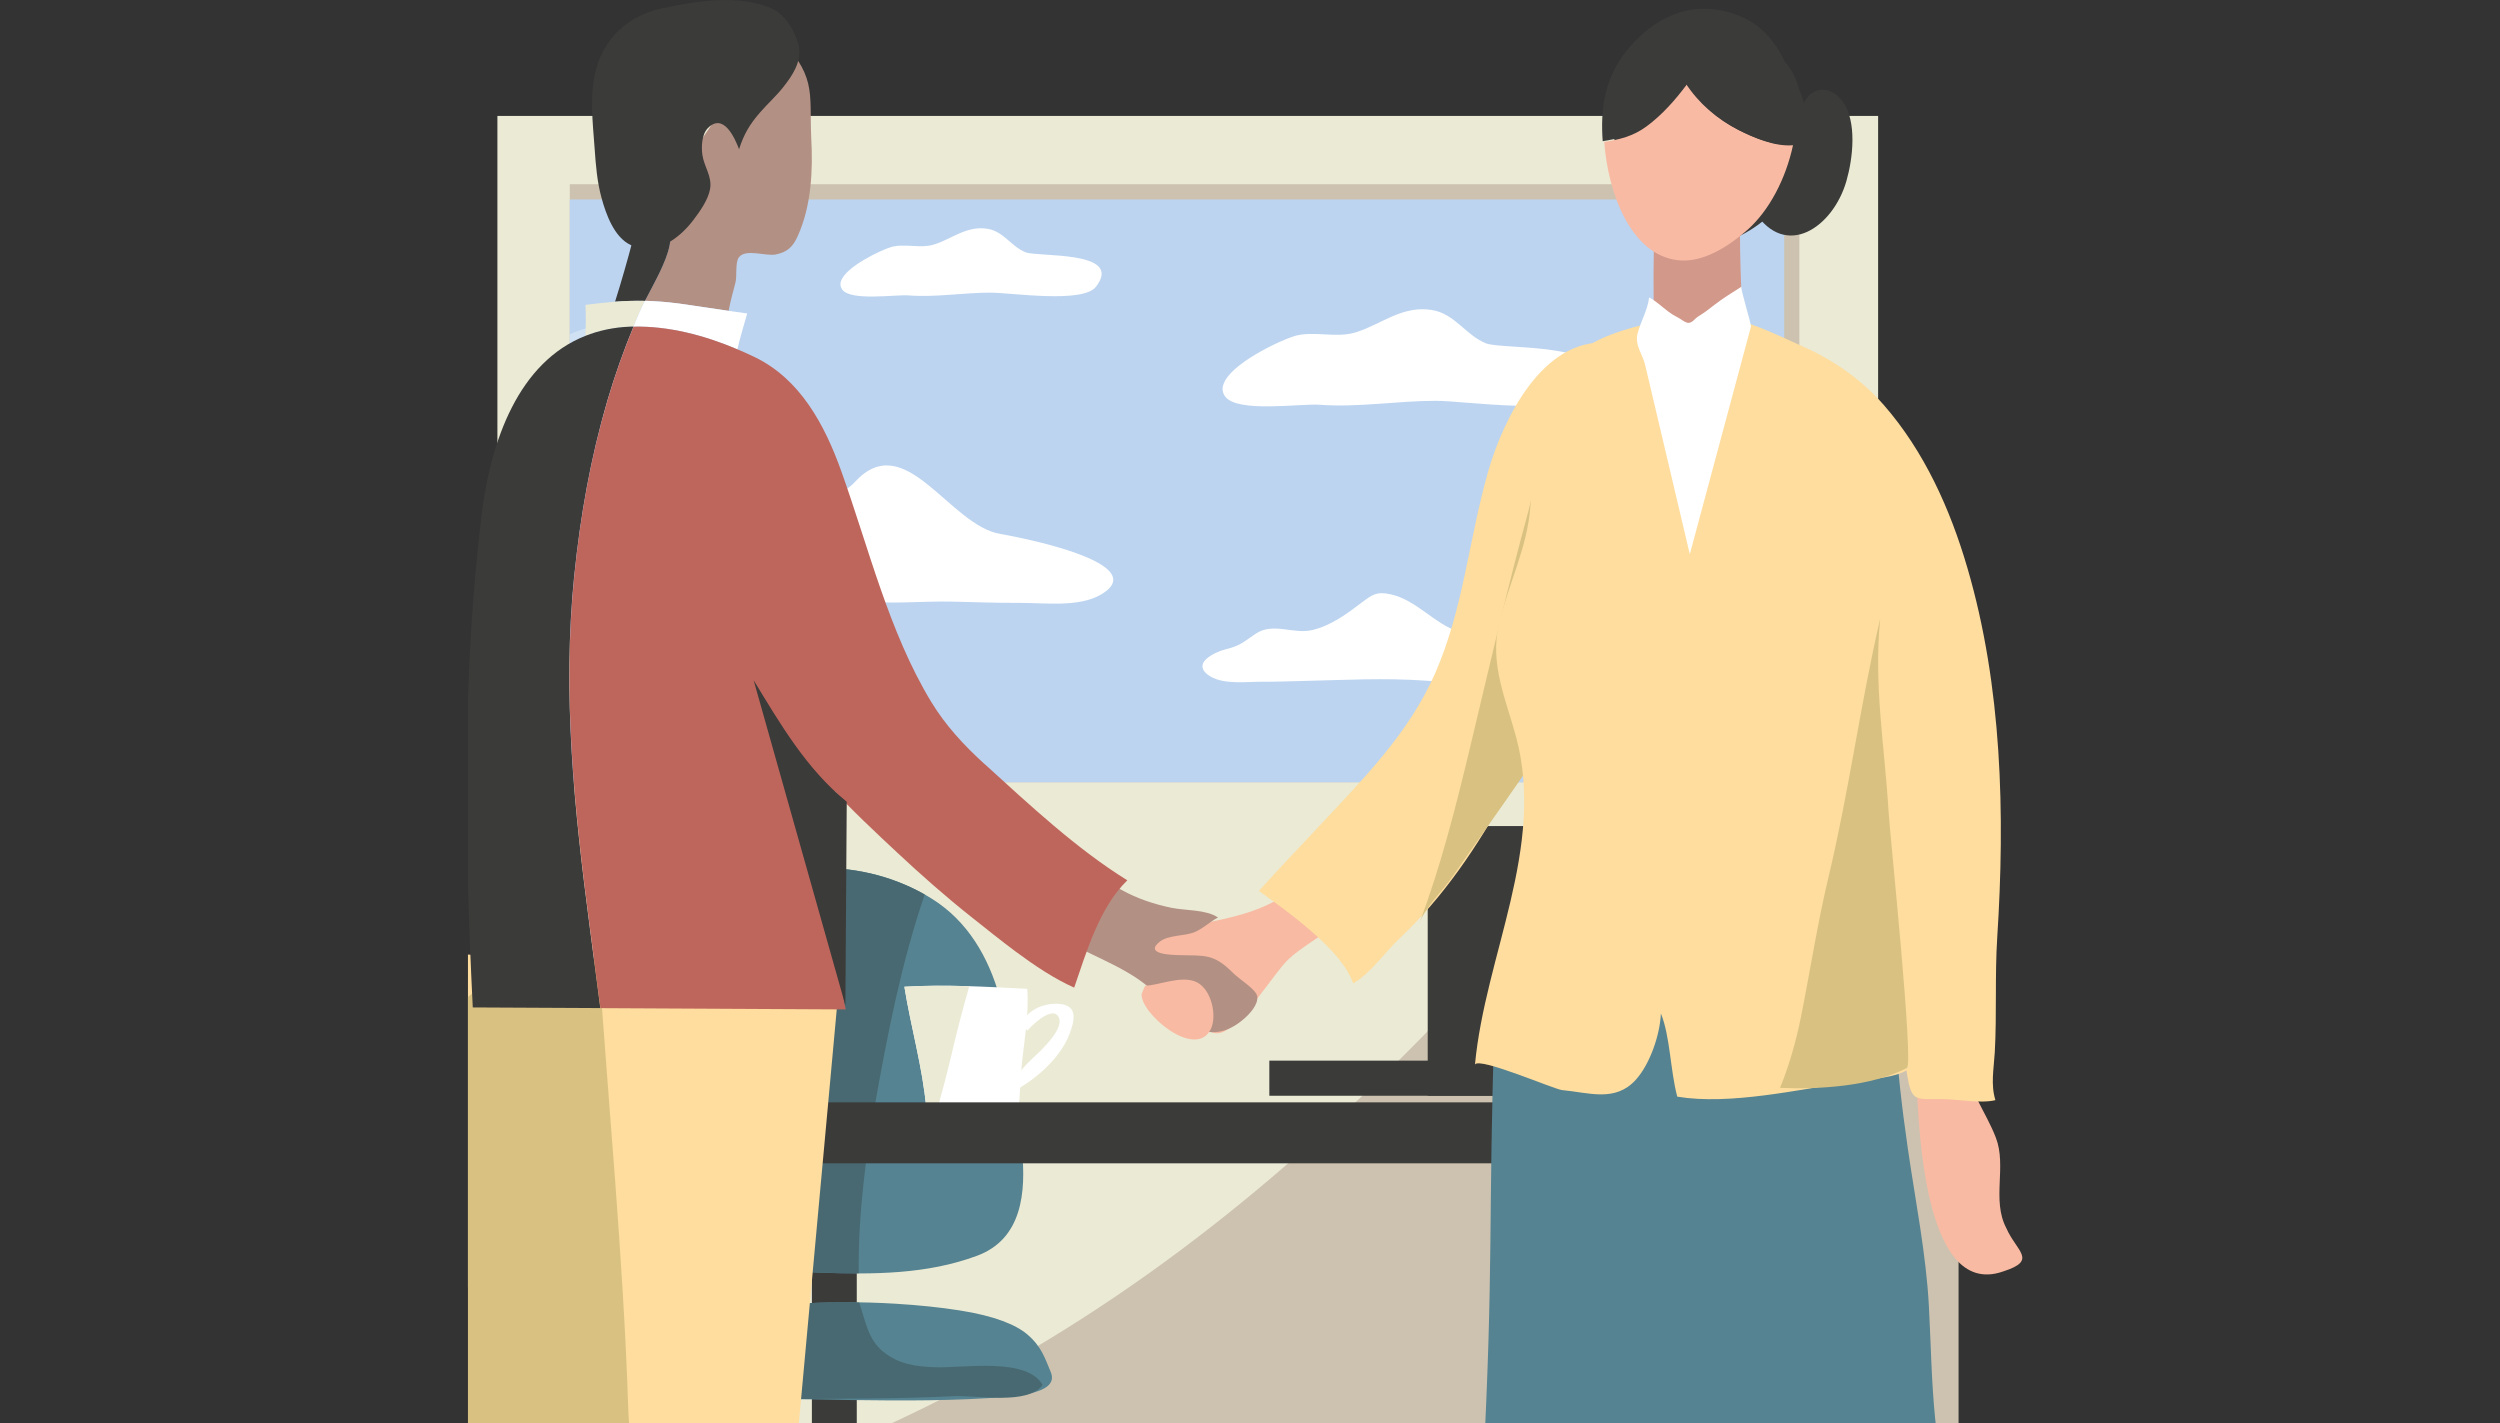 <svg width="390" height="222" viewBox="0 0 390 222" fill="none" xmlns="http://www.w3.org/2000/svg">
<rect x="0" y="0" width="390" height="222" fill="#333333" stroke="none"/>
<g clip-path="url(#clip0_1_166)">
<g clip-path="url(#clip1_1_166)">
<path d="M77.595 18.085V128.12V150.684V229.319H292.986V18.085H77.595Z" fill="#EBEAD5"/>
<path d="M305.536 229.692V173.318C305.536 151.168 309.299 125.951 297.183 106.293C295.428 103.438 294.6 101.36 291.877 99.131C284.522 93.12 274.616 97.467 268.028 102.46C264.729 104.961 264.134 106.857 262.581 110.408C260.533 115.108 257.234 119.577 254.329 123.793C244.684 137.803 233.083 150.391 221.129 162.495C197.523 186.4 172.222 206.251 141.594 220.846C133.292 224.81 124.838 228.602 116.545 232.153C118.28 231.407 122.215 231.951 124.232 231.709C126.785 231.407 129.398 230.892 131.637 230.337C133.927 229.773 136.247 229.682 138.85 229.682H197.966C225.456 229.682 252.947 229.682 280.447 229.682H305.546L305.536 229.692Z" fill="#CDC2B0"/>
<path d="M133.655 194.923H126.654V232.567H133.655V194.923Z" fill="#3B3B3A"/>
<path d="M135.602 136.209C139.062 136.996 142.421 138.348 145.417 140.234C150.946 143.694 154.204 149.312 155.929 155.475C158.169 163.443 158.633 171.291 159.43 179.43C160.065 185.936 159.49 193.269 152.439 195.892C144.58 198.817 136.207 198.817 128.056 198.544C124.243 198.413 120.389 198.02 116.606 198.302C112.046 198.645 105.025 199.523 101.645 195.024C98.367 190.657 98.921 181.811 98.851 176.697C98.71 166.913 100.071 157.785 105.025 149.675C108.757 143.573 113.176 139.084 119.32 136.936C124.394 135.16 130.134 134.979 135.602 136.22V136.209Z" fill="#558391"/>
<path d="M139.798 203.386C143.269 203.598 146.628 203.941 149.644 204.415C155.183 205.282 158.482 206.664 160.247 208.157C162.527 210.094 163.041 211.99 163.889 213.967C164.565 215.54 164.03 217.316 156.999 217.901C149.15 218.556 140.787 218.516 132.636 218.405C128.823 218.354 124.969 218.233 121.186 218.284C116.626 218.344 109.605 218.516 106.205 217.406C102.896 216.337 103.411 214.199 103.31 212.958C103.118 210.598 104.419 208.399 109.332 206.462C113.025 205.01 117.423 203.951 123.546 203.467C128.611 203.063 134.351 203.053 139.819 203.386H139.798Z" fill="#558391"/>
<path d="M136.489 172.37C138.457 161.264 140.605 150.229 144.257 139.538C141.564 138.015 138.628 136.895 135.612 136.209C130.144 134.968 124.404 135.15 119.33 136.925C113.186 139.074 108.767 143.572 105.035 149.665C100.081 157.774 98.72 166.913 98.861 176.687C98.931 181.8 98.377 190.646 101.655 195.014C105.035 199.513 112.056 198.635 116.616 198.292C120.409 198.01 124.253 198.403 128.066 198.534C130.023 198.605 131.98 198.645 133.957 198.645C133.846 189.053 135.228 179.46 136.489 172.37Z" fill="#486971"/>
<path d="M123.526 203.467C117.393 203.951 113.004 205.01 109.312 206.462C104.399 208.389 103.098 210.598 103.29 212.958C103.39 214.189 102.886 216.327 106.185 217.406C109.585 218.516 116.606 218.344 121.166 218.284C130.447 218.163 139.587 218.264 148.847 217.8C152.328 217.628 160.378 219.242 162.648 216.045C160.146 211.667 150.179 213.462 145.841 213.291C142.764 213.17 140.212 212.827 137.761 210.85C135.35 208.903 134.996 205.918 134.028 203.204C130.548 203.013 126.987 203.204 123.516 203.477L123.526 203.467Z" fill="#486971"/>
<path d="M160.247 154.254C153.891 153.942 147.445 153.538 141.09 153.932C142.058 160.044 143.975 166.671 144.489 172.814L158.239 175.799C159.168 173.459 159.077 169.404 159.349 166.57C159.722 162.646 160.58 158.158 160.247 154.244V154.254Z" fill="white"/>
<path d="M151.208 153.851C147.829 153.75 144.439 153.73 141.08 153.932C142.048 160.044 143.965 166.671 144.479 172.814L146.184 173.187C146.961 170.373 147.718 167.548 148.393 164.684C149.251 161.032 150.169 157.432 151.208 153.851Z" fill="#EBEAD5"/>
<path d="M245.27 171.966H124.707V181.478H245.27V171.966Z" fill="#3B3B3A"/>
<path d="M88.884 28.737V77.344V87.3V122.028H280.699V28.737H88.884Z" fill="#CDC2B0"/>
<path d="M88.884 31.117V78.484V88.187V122.028H278.338V31.117H88.884Z" fill="#BCD4F0"/>
<g opacity="0.3">
<path d="M103.824 56.182C100.626 54.851 99.002 51.593 95.451 50.998C92.98 50.584 90.891 51.25 88.884 52.148V65.513C91.264 65.341 93.645 65.17 96.026 65.17C100.707 65.17 116.545 67.641 119.481 63.858C125.796 55.718 106.548 57.322 103.824 56.193V56.182Z" fill="white"/>
</g>
<path d="M173.543 89.831C173.937 90.759 173.473 91.758 171.707 92.777C168.257 94.784 162.809 94.027 158.986 94.047C155.546 94.068 152.116 93.937 148.686 93.856C143.723 93.735 138.689 94.35 133.746 93.684C131.788 93.422 130.588 91.314 128.934 90.436C126.24 89.004 123.668 88.258 123.647 84.677C123.627 80.178 127.108 78.676 130.598 77.072C131.637 76.598 132.545 76.073 133.312 75.236C141.211 66.572 148.02 81.984 156.101 83.305C158.007 83.618 172.03 86.271 173.533 89.821L173.543 89.831Z" fill="white"/>
<path d="M187.626 103.66C187.465 104.255 187.767 104.911 188.877 105.556C191.026 106.807 194.436 106.343 196.826 106.353C198.975 106.363 201.124 106.282 203.263 106.232C209.749 106.081 215.893 105.728 222.37 106.182C225.81 106.424 232.589 107.15 234.506 103.357C236.321 99.767 229.502 99.192 227.535 98.546C223.721 97.285 220.977 93.614 216.962 92.716C214.743 92.222 214.057 92.776 212.402 94.017C210.133 95.732 207.691 97.578 204.736 98.284C201.77 99 198.642 97.033 195.908 98.849C194.082 100.059 193.568 100.705 191.328 101.259C189.896 101.612 187.929 102.54 187.616 103.65L187.626 103.66Z" fill="white"/>
<path d="M190.834 60.005C190.632 60.641 190.703 61.266 191.117 61.841C193.003 64.464 202.95 62.92 205.855 63.142C211.888 63.596 217.941 62.527 223.984 62.527C228.665 62.527 244.503 64.998 247.438 61.216C253.754 53.076 234.506 54.68 231.782 53.55C228.584 52.218 226.96 48.961 223.409 48.365C218.748 47.589 215.469 50.625 211.464 51.855C208.347 52.814 204.846 51.512 201.82 52.461C199.732 53.106 191.853 56.747 190.844 60.005H190.834Z" fill="white"/>
<path d="M131.183 43.877C131.042 44.321 131.092 44.754 131.385 45.168C132.706 47.014 139.708 45.924 141.745 46.086C145.982 46.408 150.24 45.652 154.487 45.652C157.775 45.652 168.903 47.387 170.971 44.734C175.409 39.015 161.881 40.145 159.965 39.348C157.715 38.42 156.575 36.12 154.083 35.697C150.805 35.152 148.504 37.28 145.69 38.148C143.501 38.823 141.039 37.906 138.911 38.571C137.448 39.025 131.91 41.587 131.193 43.877H131.183Z" fill="white"/>
<path d="M276.724 128.866H222.723V170.937H276.724V128.866Z" fill="#3B3B3A"/>
<path d="M276.724 165.46H198.017V170.937H276.724V165.46Z" fill="#3B3B3A"/>
<path d="M188.06 143.905C187.919 143.956 187.767 143.996 187.626 144.047C185.548 144.753 185.306 146.346 184.852 148.223C184.327 150.421 183.651 151.622 182.653 153.518C181.24 156.201 183.934 157.825 186.062 159.197C188.837 160.982 189.724 162.273 192.368 159.903C195.364 157.22 197.583 153.7 200.115 150.603C201.376 149.05 203.242 147.849 205.068 146.599C207.53 144.924 209.911 143.179 210.637 140.426C208.841 139.195 205.684 135.967 203.263 136.915C202.435 137.238 201.003 139.205 200.075 139.841C196.605 142.181 191.661 143.3 187.586 144.037C184.136 144.652 179.485 144.783 177.225 148.071C174.512 152.015 182.128 150.068 184.226 151.642" fill="#F8BAA2"/>
<path d="M242.667 108.834C242.394 109.44 242.112 110.035 241.799 110.63C239.509 115.007 237.401 119.466 235.02 123.793C230.49 132.034 225.214 139.911 218.334 146.387C216.095 148.495 213.694 151.985 211.081 153.407C209.396 148.223 200.781 142.14 196.383 138.983C199.389 135.645 202.486 132.407 205.603 129.068C212.544 121.624 219.666 114.554 223.842 105.123C228.291 95.056 229.129 84.122 232.135 73.602C234.465 65.452 240.639 52.652 250.838 53.479C260.17 54.236 254.419 72.664 253.269 78.524C251.978 85.06 249.527 91.294 246.944 97.447C245.35 101.239 244.331 105.153 242.677 108.834H242.667Z" fill="#FEDD9E"/>
<path d="M243.272 109.077C241.981 113.242 240.195 117.216 237.693 120.858C234.041 126.183 230.269 131.428 226.596 136.734C225.033 138.983 222.38 141.485 221.431 143.966C224.74 135.302 227.202 125.518 229.431 116.188C232.337 104.053 235.121 91.778 238.43 79.755C239.328 76.487 241.92 61.7 246.722 61.69C248.336 65.755 247.196 72.523 247.035 76.83C246.642 87.3 246.48 98.768 243.272 109.077Z" fill="#D8C181"/>
<path d="M312.971 191.555C310.691 187.187 313.072 181.932 311.357 177.484C309.753 173.308 307.089 170.292 306.625 165.511C306.424 163.423 306.091 159.621 304.073 158.259C302.52 157.21 299.675 157.795 298.868 159.449C298.101 161.023 298.868 164.997 298.928 166.711C299.19 173.338 299.584 202.932 312.527 198.333C317.924 196.588 314.585 195.267 312.971 191.555Z" fill="#F8BAA2"/>
<path d="M70.15 158.047C69.383 167.236 71.058 177.988 71.502 185.835C71.986 194.48 73.499 202.841 74.034 211.405C74.538 219.565 75.275 227.957 76.506 236.067C76.808 238.054 76.475 241.463 77.514 243.178C79.593 246.577 78.705 244.62 81.913 244.499C84.98 244.378 87.36 243.783 91.032 244.317C94.069 244.761 97.146 245.094 100.233 245.134C112.429 245.296 122.941 240.313 124.162 227.049C124.162 227.049 130.931 153.165 130.931 153.125C130.568 156.988 77.676 148.747 72.107 148.888C71.018 151.602 70.422 154.728 70.14 158.057L70.15 158.047Z" fill="#FEDD9E"/>
<path d="M286.429 87.663C284.976 83.537 282.464 80.219 280.548 76.386C279.065 73.43 277.582 70.566 275.594 67.903C272.76 64.111 269.037 61.71 266.485 57.625C265.385 55.88 263.408 52.289 265.648 50.272C268.533 47.669 277.864 52.592 280.649 53.782C285.733 55.971 290.222 59.017 293.874 63.182C300.189 70.415 304.235 79.412 306.928 88.641C312.315 107.059 312.809 126.99 311.569 146.235C311.185 152.227 311.518 158.188 311.185 164.159C311.034 166.741 310.529 169.203 311.286 171.623C308.905 172.198 305.405 171.462 302.802 171.452C298.938 171.442 298.262 171.845 297.607 168.204C295.357 155.828 295.871 142.756 295.196 130.087C294.812 122.784 291.11 98.96 289.597 91.879" fill="#FEDD9E"/>
<path d="M231.318 230.004C233.063 196.789 232.115 190.566 233.154 159.318L242.637 144.551C243.615 140.839 252.14 138.317 255.812 136.835C262.086 134.313 265.557 134.777 272.296 136.169C277.743 137.289 290.192 137.036 293.561 141.434C297.112 146.064 295.357 154.89 295.639 160.266C295.982 166.681 296.699 172.773 297.607 179.067C298.787 187.268 300.482 195.599 300.916 203.911C301.218 209.73 301.309 215.571 301.884 221.32C302.166 224.104 303.004 226.757 302.782 229.641" fill="#558391"/>
<path d="M290.041 81.005C287.962 71.544 286.954 61.851 279.942 54.7C277.814 52.531 275.019 51.512 271.973 51.018C266.808 50.191 260.129 49.556 254.944 51.018C249.92 52.44 245.259 54.337 243.07 59.128C240.205 65.371 239.207 72.27 238.732 78.998C238.278 85.494 235.313 90.981 233.83 97.346C232.367 103.62 234.939 109.137 236.493 114.907C241.164 132.205 231.691 149.009 230.097 166.056C230.844 164.886 242.445 169.929 243.666 170.05C247.903 170.453 251.978 171.976 255.176 168.456C257.426 165.975 258.969 161.355 259.1 158.107C260.563 161.708 260.563 167.014 261.653 171.079C269.874 172.44 280.396 169.969 288.719 168.799C296.618 167.69 300.441 168.133 299.927 159.247C299.412 150.421 299.745 141.757 298.565 132.931C297.304 123.42 296.124 113.847 294.752 104.396C293.602 96.499 291.756 88.782 290.041 81.005Z" fill="#FEDD9E"/>
<path d="M294.621 126.688C294.015 116.46 292.27 106.918 293.309 96.529C290.212 109.833 288.477 123.309 285.249 136.815C283.514 144.087 282.414 151.359 280.931 158.743C280.215 162.303 279.095 166.308 277.683 169.707C283.776 169.969 291.947 169.485 297.475 166.6C298.575 166.025 294.832 130.248 294.621 126.698V126.688Z" fill="#D8C181"/>
<path d="M72.46 156.11C70.191 158.793 70.422 162.949 70.745 167.699C70.957 170.927 71.673 174.074 71.704 177.312C71.764 184.715 70.12 192.18 69.525 199.563C68.788 208.661 68.677 218.576 70.352 227.563C70.977 230.902 71.179 236.722 74.972 237.801C76.828 238.336 79.845 237.135 81.62 236.702C85.898 235.663 90.276 234.866 94.503 233.676C98.074 232.677 98.437 232.657 98.478 229.258C98.518 225.96 98.094 222.651 97.993 219.363C97.216 195.831 94.876 172.259 93.323 148.757C93.454 150.966 78.755 153.104 77.323 153.437C75.043 153.962 73.499 154.879 72.47 156.09L72.46 156.11Z" fill="#D8C181"/>
<path d="M173.926 138.237C174.28 138.449 174.623 138.65 174.986 138.842C177.417 140.184 180.08 141.071 182.794 141.626C184.933 142.06 188.151 141.868 190.007 143.129C188.655 143.845 187.616 144.914 186.264 145.449C184.761 146.044 182.289 145.842 180.938 146.891C178.436 148.848 182.663 148.969 183.904 148.999C187.939 149.12 189.321 148.697 192.408 151.834C193.275 152.711 195.929 154.325 196.12 155.394C196.362 156.705 194.869 158.259 193.972 159.015C188.756 163.443 184.529 159.751 180.938 155.697C176.943 151.178 170.799 149.514 165.664 146.407C162.376 144.42 159.289 141.787 155.949 139.992C156.333 138.66 157.705 138.086 158.502 137.077C159.924 135.271 160.529 132.901 161.932 131.096C166.35 132.659 169.932 135.836 173.906 138.227L173.926 138.237Z" fill="#B39084"/>
<path d="M178.648 153.76C180.605 153.79 184.327 152.055 186.698 153.225C188.978 154.355 189.916 158.47 188.867 160.579C186.476 165.4 177.72 157.966 178.103 154.991" fill="#F8BAA2"/>
<path d="M269.047 34.567C269.017 35.333 269.138 35.999 269.642 36.574C271.135 35.989 272.326 34.194 273.718 33.013C278.59 40.599 285.995 35.404 288.043 28.232C289.052 24.712 289.728 19.003 287.468 15.846C285.471 13.062 281.98 13.385 281.062 17.087C280.78 10.944 278.157 8.271 272.79 6.052C268.644 4.337 265.052 3.55 260.492 4.61C251.625 6.657 251.01 13.919 251.776 21.071C252.452 27.335 252.704 36.291 260.2 38.178C268.008 40.145 276.492 35.384 280.164 28.263C283.695 21.414 282.041 13.092 276.684 8.453" fill="#3B3B3A"/>
<path d="M258.384 34.93C257.769 34.95 257.98 49.979 258.011 51.603C259.655 51.502 261.431 51.775 263.105 51.855C266.011 51.996 269.209 51.694 272.023 52.158C271.791 50.423 271.065 33.367 271.68 33.266C270.157 33.508 268.523 33.931 267.009 34.304C264.124 35.011 261.299 34.829 258.374 34.94L258.384 34.93Z" fill="#D2988A"/>
<path d="M271.428 20.385C268.109 18.711 265.224 16.22 263.196 13.113C261.4 15.524 259.322 17.914 256.83 19.74C254.742 21.273 252.614 21.767 250.263 22.15C250.848 30.129 254.379 39.691 261.693 40.589C265.617 41.073 269.673 38.43 272.568 35.888C276.038 32.832 278.611 27.809 279.71 22.655C276.865 22.917 273.516 21.434 271.438 20.385H271.428Z" fill="#F8BAA2"/>
<path d="M271.67 44.724C270.238 45.642 268.734 46.55 267.362 47.629C266.545 48.275 265.779 48.849 264.911 49.374C264.356 49.717 263.892 50.564 263.156 50.332C262.661 50.181 262.177 49.737 261.723 49.515C261.188 49.243 260.704 48.95 260.23 48.587C259.252 47.851 258.354 46.973 257.264 46.398C257.042 48.386 255.923 50.161 255.448 52.097C255.015 53.863 256.225 55.214 256.619 56.848C256.861 57.857 257.093 58.865 257.335 59.864C258.626 65.341 259.917 70.808 261.209 76.285C262.006 79.674 262.813 83.063 263.61 86.462L273.153 50.947C273.153 50.262 271.418 44.886 271.69 44.724H271.67Z" fill="white"/>
<path d="M279.155 11.388C277.915 7.908 275.736 4.64 272.346 2.935C270.157 1.836 267.574 1.231 264.992 1.392C260.18 1.685 255.902 4.872 253.068 8.826C251.625 10.843 250.747 13.143 250.293 15.473C249.93 17.299 249.839 19.588 250.021 22.029C252.371 21.646 254.51 21.152 256.588 19.619C259.08 17.783 261.158 15.402 262.954 12.992C264.982 16.098 267.877 18.59 271.186 20.264C273.264 21.313 276.613 22.796 279.458 22.534C280.305 18.59 280.295 14.575 279.155 11.388Z" fill="#3B3B3A"/>
<path d="M104.47 38.218C103.935 40.952 102.059 44.099 100.616 46.923C102.25 46.963 103.965 47.094 105.862 47.337C106.336 47.397 110.664 48.043 113.67 48.486C113.932 47.024 114.346 45.561 114.719 44.139C115.012 43.05 114.659 41.012 115.254 40.165C116.253 38.733 119.471 40.004 120.994 39.701C122.83 39.338 123.688 38.511 124.444 36.836C126.573 32.136 126.835 26.619 126.553 21.485C126.23 14.051 127.511 11.912 120.843 5.074L103.057 31.107C103.108 31.501 103.158 31.894 103.219 32.277C103.612 34.587 104.873 36.06 104.46 38.198L104.47 38.218Z" fill="#B39084"/>
<path d="M100.616 46.933C102.059 44.108 103.935 40.962 104.47 38.228C104.883 36.09 103.622 34.617 103.229 32.307C103.168 31.924 103.118 31.531 103.068 31.137L98.689 37.542C97.953 40.387 96.934 43.937 95.945 47.074C97.499 46.953 99.022 46.913 100.606 46.943L100.616 46.933Z" fill="#3B3B3A"/>
<path d="M98.82 50.957C99.093 50.281 99.365 49.606 99.658 48.94C99.93 48.294 100.263 47.629 100.616 46.933C99.032 46.892 97.509 46.943 95.955 47.064C94.483 47.175 92.969 47.346 91.335 47.558C91.406 49.081 91.406 51.008 91.305 52.41C93.393 51.583 95.703 51.078 98.296 50.967C98.467 50.967 98.639 50.967 98.82 50.957Z" fill="#EBEAD5"/>
<path d="M100.616 46.933C100.263 47.629 99.93 48.294 99.658 48.94C99.365 49.606 99.103 50.281 98.82 50.957C104.278 50.836 109.867 52.299 115.042 54.498C115.314 53.116 116.101 50.533 116.565 48.9C116.565 48.91 115.314 48.738 113.68 48.496C110.674 48.052 106.336 47.407 105.872 47.346C103.965 47.104 102.26 46.973 100.626 46.933H100.616Z" fill="white"/>
<path d="M89.59 89.72C90.518 80.531 92.142 71.373 94.755 62.476C95.905 58.563 97.277 54.73 98.82 50.947C98.649 50.947 98.478 50.947 98.296 50.957C95.703 51.058 93.393 51.573 91.305 52.4C80.975 56.495 76.536 68.599 75.103 80.531C72.057 105.859 72.481 131.458 73.752 157.159C73.752 157.159 82.74 157.209 93.645 157.26C93.091 153.064 92.556 148.898 92.011 144.752C89.58 126.223 87.693 108.421 89.58 89.72H89.59Z" fill="#3B3B3A"/>
<path d="M153.599 119.203C150.361 116.258 147.496 113.161 145.256 109.469C138.658 98.586 135.491 85.352 131.223 73.45C128.641 66.248 124.828 59.148 117.776 55.728C116.878 55.294 115.97 54.881 115.052 54.498C109.877 52.299 104.288 50.836 98.831 50.957C97.277 54.73 95.915 58.573 94.765 62.486C92.152 71.382 90.528 80.541 89.6 89.73C87.713 108.42 89.6 126.233 92.031 144.762C92.576 148.898 93.111 153.074 93.665 157.27C110.513 157.361 131.94 157.471 131.94 157.471C130.709 152.469 131.223 146.87 131.143 141.757C131.042 135.19 129.771 129.955 130.184 123.389C132.353 125.88 136.913 130.157 139.94 132.981C143.652 136.451 147.576 139.921 151.531 143.048C153.74 144.793 156.07 146.689 158.482 148.474C161.437 150.663 164.504 152.701 167.571 154.072C169.518 148.424 171.515 141.555 175.863 137.329C167.944 132.426 160.57 125.527 153.629 119.213L153.599 119.203Z" fill="#BF665C"/>
<path d="M92.959 10.924C93.201 9.986 93.534 9.078 93.988 8.19C95.875 4.468 99.254 2.148 103.33 1.291C108.666 0.161 115.113 -0.928 120.399 1.321C122.497 2.209 124.202 5.124 124.616 7.252C125.08 9.643 123.577 11.841 122.174 13.607C121.095 14.979 119.763 16.169 118.613 17.49C116.959 19.376 116.051 20.919 115.294 23.28C114.608 21.454 112.833 17.54 110.422 19.991C109.463 20.97 109.393 22.896 109.574 24.167C109.837 26.023 111.138 27.556 110.765 29.533C110.442 31.228 109.161 33.013 108.142 34.355C105.922 37.26 102.281 39.993 98.407 38.228C95.804 37.038 94.523 33.376 93.837 30.865C93.131 28.273 92.949 25.761 92.757 23.098C92.465 19.033 91.94 14.827 92.959 10.944V10.924Z" fill="#3B3B3A"/>
<path d="M159.278 159.781C160.277 157.471 162.961 156.382 165.352 156.614C168.136 156.886 167.682 159.126 166.834 161.335C165.442 164.986 161.71 168.284 158.36 170.11C157.18 168.294 161.074 165.188 162.295 163.947C163.162 163.059 166.491 159.781 164.867 158.309C163.768 157.32 160.943 159.923 160.287 160.78" fill="white"/>
<path d="M132.091 125.074C125.776 119.919 121.71 112.909 117.564 106.111L131.879 156.836L132.091 125.074Z" fill="#3B3B3A"/>
</g>
</g>
<defs>
<clipPath id="clip0_1_166">
<rect width="390" height="222" fill="white"/>
</clipPath>
<clipPath id="clip1_1_166">
<rect width="244" height="233" fill="white" transform="translate(73)"/>
</clipPath>
</defs>
</svg>
